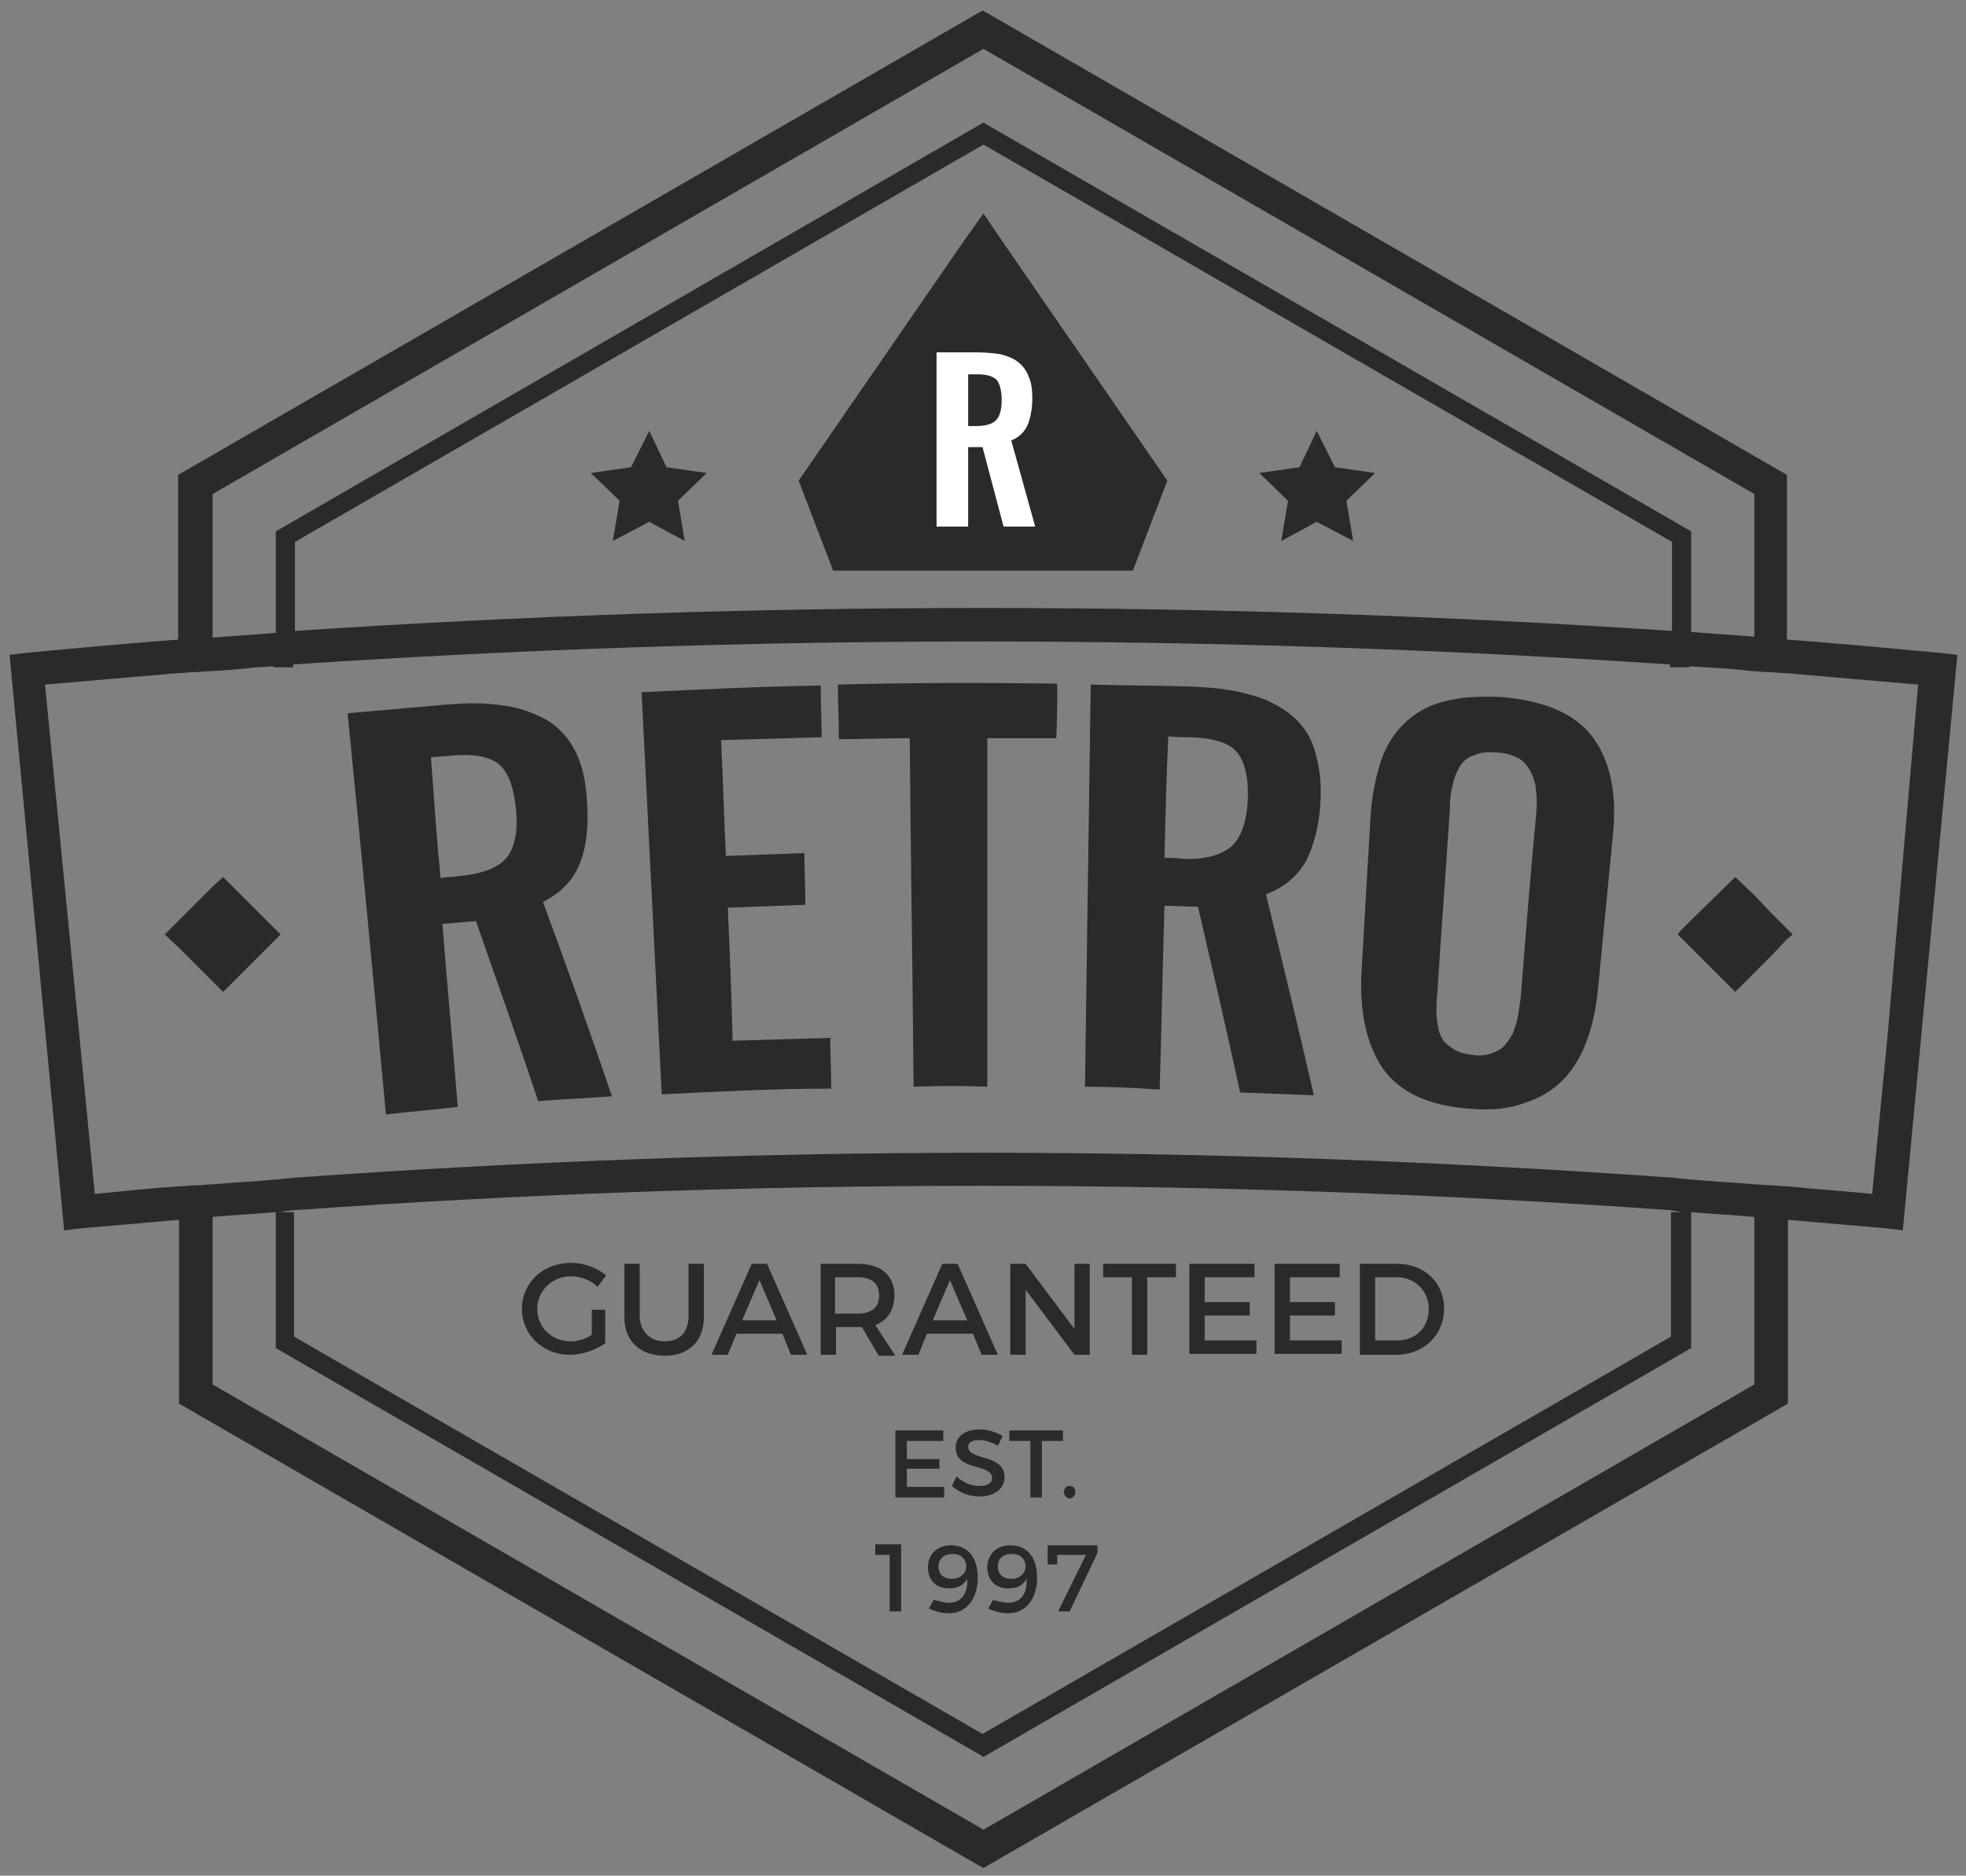 <?xml version="1.0" encoding="utf-8"?>
<!-- Generator: Adobe Illustrator 18.0.0, SVG Export Plug-In . SVG Version: 6.00 Build 0)  -->
<!DOCTYPE svg PUBLIC "-//W3C//DTD SVG 1.1//EN" "http://www.w3.org/Graphics/SVG/1.1/DTD/svg11.dtd">
<svg version="1.1" xmlns="http://www.w3.org/2000/svg" xmlns:xlink="http://www.w3.org/1999/xlink" x="0px" y="0px"
	 viewBox="0 0 205.3 195.9" enable-background="new 0 0 205.3 195.9" xml:space="preserve">
<rect x="0" y="0" width="205.3" height="195.9" fill="#808080" stroke="none"/>
<g id="BACKGROUND" display="none">
	<rect x="-531.5" y="-528.8" display="inline" fill="#FFFFFF" width="800" height="800"/>
</g>
<g id="OBJECTS">
	<g>
		<g>
			<path fill="#2B292A" d="M186.6,66.8V49.6l-83.1-48l-0.9-0.5l-84,48.5v17.2c-5.3,0.4-10.7,0.9-16,1.4L1,68.4l5.7,60.1l1.7-0.2
				c3.4-0.3,6.9-0.6,10.3-0.9v19.2l83.1,48l0.9,0.5l84-48.5v-19.2c3.4,0.3,6.9,0.6,10.3,0.9l1.7,0.2l5.7-60.1l-1.7-0.2
				C197.3,67.7,192,67.2,186.6,66.8z M30.8,56.6l71.9-41.5l71.9,41.5v9.3c-47.8-3.2-96-3.2-143.8,0V56.6z M103.2,13.1l-0.5-0.3
				L28.8,55.5v10.6c-2.2,0.2-4.4,0.3-6.6,0.5V51.6l80.5-46.5l80.5,46.5v14.9c-2.2-0.2-4.4-0.3-6.6-0.5V55.5L103.2,13.1z
				 M183.2,144.6l-80.5,46.5l-80.5-46.5v-17.5c2.2-0.2,4.4-0.3,6.6-0.5v14.2l73.4,42.4l0.5,0.3l73.9-42.7v-14.2
				c2.2,0.2,4.4,0.3,6.6,0.5V144.6z M175.5,126.6h-1v13l-71.9,41.5l-71.9-41.5v-13h-1h-0.8c0.3,0,0.6,0,0.8-0.1c0.3,0,0.7-0.1,1-0.1
				c47.8-3.4,96-3.4,143.8,0C174.9,126.5,175.2,126.5,175.5,126.6c0.3,0,0.6,0,0.8,0H175.5z M197.1,108.3l-1.6,16.4
				c-3-0.3-5.9-0.5-8.9-0.8c-0.6,0-1.1-0.1-1.7-0.1c-0.6,0-1.1-0.1-1.7-0.1c-2.2-0.2-4.4-0.3-6.6-0.5c-0.3,0-0.7-0.1-1-0.1
				c-0.3,0-0.7-0.1-1-0.1c-23.9-1.7-47.9-2.6-71.9-2.6c-24,0-48,0.9-71.9,2.6c-0.3,0-0.7,0.1-1,0.1c-0.3,0-0.7,0.1-1,0.1
				c-2.2,0.2-4.4,0.3-6.6,0.5c-0.6,0-1.1,0.1-1.7,0.1c-0.6,0-1.1,0.1-1.7,0.1c-3,0.2-5.9,0.5-8.9,0.8l-1.6-16.4L4.7,71.5
				c1.2-0.1,2.3-0.2,3.5-0.3c3.5-0.3,7-0.6,10.4-0.9c0.6,0,1.1-0.1,1.7-0.1c0.6,0,1.1-0.1,1.7-0.1c1.6-0.1,3.1-0.2,4.7-0.4
				c0.6,0,1.3-0.1,1.9-0.1v0.1h1h1v-0.3c47.8-3.2,96-3.2,143.8,0v0.3h1h1v-0.1c0.6,0,1.3,0.1,1.9,0.1c1.6,0.1,3.2,0.2,4.7,0.4
				c0.6,0,1.1,0.1,1.7,0.1c0.6,0,1.1,0.1,1.7,0.1c3.5,0.3,7,0.6,10.4,0.9c1.2,0.1,2.3,0.2,3.5,0.3L197.1,108.3z"/>
			<polygon fill="#2B292A" points="121.9,50.2 104.6,25.1 102.7,22.3 100.7,25.1 83.4,50.2 87,59.6 118.3,59.6 			"/>
			<polygon fill="#2B292A" points="69.6,48.8 67.8,45 65.9,48.8 61.7,49.4 64.7,52.3 64,56.5 67.8,54.5 71.5,56.5 70.8,52.3 
				73.8,49.4 			"/>
			<polygon fill="#2B292A" points="133.8,56.5 137.5,54.5 141.3,56.5 140.6,52.3 143.6,49.4 139.4,48.8 137.5,45 135.7,48.8 
				131.5,49.4 134.5,52.3 			"/>
			<polygon fill="#2B292A" points="23.3,91.6 22.1,92.7 20.4,94.4 18.7,96.1 17.2,97.6 18.7,99 20.4,100.7 22.1,102.4 23.3,103.6 
				28.8,98.1 29.3,97.6 28.8,97.1 			"/>
			<polygon fill="#2B292A" points="184.9,95.3 183.2,93.5 181.2,91.6 176.5,96.2 175.5,97.2 175.2,97.6 175.5,97.9 176.5,98.9 
				181.2,103.6 183.2,101.6 184.9,99.9 186.6,98.1 187.2,97.6 186.6,97 			"/>
			<g>
				<g>
					<path fill="#2B292A" d="M40.3,116.4c-1.3-14-2.6-27.9-4-41.9c3.4-0.3,6.8-0.6,10.2-0.9c2.4-0.2,4.4-0.2,6.1,0.1
						c1.7,0.2,3.2,0.8,4.5,1.5c1.3,0.8,2.3,1.9,3,3.3c0.7,1.4,1.1,3.2,1.2,5.3c0.2,2.6-0.1,4.8-0.8,6.5c-0.7,1.7-2,3-3.8,3.9
						c2.5,6.8,4.9,13.5,7.2,20.3c-2.6,0.2-5.1,0.3-7.7,0.5c-2.1-6.3-4.3-12.5-6.5-18.8c-1.2,0.1-2.3,0.2-3.5,0.3
						c0.5,6.4,1.1,12.8,1.6,19.1C45.4,115.9,42.9,116.1,40.3,116.4z M46,91.7c0.6-0.1,1.3-0.1,1.9-0.2c2.3-0.2,4-0.8,4.9-1.8
						c0.9-1,1.3-2.7,1.1-5c-0.2-2.2-0.7-3.8-1.6-4.7c-0.9-0.9-2.6-1.3-4.9-1.1c-0.8,0.1-1.6,0.1-2.4,0.2
						C45.3,83.2,45.6,87.5,46,91.7z"/>
					<path fill="#2B292A" d="M69.1,114.3c-0.7-14-1.4-28-2.1-42c6.2-0.3,12.5-0.6,18.7-0.7c0,1.8,0.1,3.6,0.1,5.4
						c-3.5,0.1-7,0.2-10.5,0.3c0.2,4,0.3,8,0.5,12.1c2.7-0.1,5.4-0.2,8.2-0.3c0,1.8,0.1,3.6,0.1,5.4c-2.7,0.1-5.4,0.2-8.1,0.3
						c0.2,4.6,0.4,9.2,0.5,13.9c3.4-0.1,6.8-0.2,10.2-0.3c0,1.8,0.1,3.5,0.1,5.3C81,113.7,75,114,69.1,114.3z"/>
					<path fill="#2B292A" d="M95.4,113.5c-0.1-12.1-0.3-24.3-0.4-36.4c-2.5,0-5,0.1-7.4,0.1c0-1.9-0.1-3.8-0.1-5.7
						c7.6-0.2,15.3-0.2,22.9-0.1c0,1.9,0,3.8-0.1,5.7c-2.4,0-4.8,0-7.2,0c0,12.1,0,24.3,0,36.4C100.5,113.4,98,113.4,95.4,113.5z"/>
					<path fill="#2B292A" d="M113.3,113.5c0.2-14,0.4-28,0.6-42c3.4,0.1,6.8,0.1,10.3,0.2c2.4,0.1,4.4,0.3,6.1,0.8
						c1.7,0.4,3.1,1.1,4.3,2c1.2,0.9,2.1,2.1,2.6,3.6c0.5,1.5,0.8,3.3,0.7,5.4c-0.1,2.6-0.7,4.8-1.5,6.4c-0.9,1.6-2.3,2.8-4.2,3.5
						c1.7,7,3.4,14,5,21c-2.6-0.1-5.1-0.2-7.7-0.3c-1.4-6.5-2.9-12.9-4.4-19.4c-1.2,0-2.3-0.1-3.5-0.1c-0.2,6.4-0.3,12.8-0.5,19.2
						C118.4,113.6,115.8,113.5,113.3,113.5z M121.6,89.6c0.6,0,1.3,0,1.9,0.1c2.4,0.1,4-0.4,5.1-1.3c1-0.9,1.6-2.6,1.7-4.9
						c0.1-2.2-0.3-3.9-1.1-4.9c-0.8-1-2.4-1.5-4.8-1.6c-0.8,0-1.6,0-2.4-0.1C121.8,81.1,121.7,85.3,121.6,89.6z"/>
					<path fill="#2B292A" d="M153.5,115.8c-4.3-0.3-7.3-1.7-9.1-4.2c-1.7-2.5-2.5-6-2.2-10.5c0.3-5.2,0.6-10.3,0.9-15.5
						c0.1-2.2,0.5-4.1,1-5.8c0.5-1.6,1.3-3,2.4-4.1c1.1-1.1,2.5-2,4.2-2.4c1.7-0.5,3.7-0.6,6.1-0.5c4.6,0.4,7.8,1.8,9.6,4.3
						c1.8,2.5,2.5,6,2,10.4c-0.5,5.2-1,10.3-1.5,15.5c-0.2,2.2-0.6,4.1-1.2,5.7c-0.6,1.6-1.4,3-2.5,4.1c-1.1,1.1-2.4,1.9-4,2.4
						C157.6,115.8,155.7,116,153.5,115.8z M152,109.7c0.5,0.3,1.2,0.4,1.9,0.5c0.7,0.1,1.4,0,1.9-0.2c0.5-0.2,1-0.4,1.3-0.8
						c0.3-0.3,0.6-0.8,0.9-1.3c0.2-0.6,0.4-1.1,0.5-1.7c0.1-0.6,0.2-1.2,0.3-2c0.5-6.3,1-12.7,1.6-19c0.1-1,0.1-1.9,0-2.5
						c0-0.7-0.2-1.3-0.5-2c-0.3-0.6-0.7-1.1-1.3-1.5c-0.6-0.3-1.4-0.6-2.3-0.6c-1-0.1-1.8,0-2.4,0.3c-0.7,0.2-1.2,0.7-1.5,1.2
						c-0.3,0.6-0.6,1.2-0.7,1.9c-0.2,0.7-0.3,1.5-0.3,2.5c-0.4,6.4-0.9,12.7-1.3,19.1c-0.1,0.8-0.1,1.5-0.1,2.1
						c0,0.6,0.1,1.2,0.2,1.7c0.1,0.6,0.4,1.1,0.6,1.4C151.1,109.1,151.5,109.4,152,109.7z"/>
				</g>
			</g>
			<g>
				<path fill="#2B292A" d="M61.8,136.8h1.4v3.5c-1,0.7-2.4,1.2-3.7,1.2c-2.8,0-5-2.1-5-4.8c0-2.7,2.2-4.8,5.1-4.8
					c1.4,0,2.7,0.5,3.7,1.3l-0.9,1.2c-0.7-0.7-1.8-1.1-2.8-1.1c-1.9,0-3.5,1.5-3.5,3.4c0,1.9,1.5,3.4,3.5,3.4c0.7,0,1.5-0.2,2.2-0.7
					V136.8z"/>
				<path fill="#2B292A" d="M69.4,140.1c1.6,0,2.5-1,2.5-2.6V132h1.6v5.6c0,2.5-1.6,4-4.1,4s-4.2-1.5-4.2-4V132h1.6v5.6
					C66.9,139.1,67.9,140.1,69.4,140.1z"/>
				<path fill="#2B292A" d="M81.7,139.3h-4.8l-0.9,2.2h-1.7l4.2-9.5h1.6l4.2,9.5h-1.7L81.7,139.3z M81.1,137.9l-1.8-4.2l-1.8,4.2
					H81.1z"/>
				<path fill="#2B292A" d="M91.7,141.5l-1.7-2.9c-0.1,0-0.3,0-0.4,0h-2.3v2.9h-1.6V132h3.9c2.4,0,3.8,1.2,3.8,3.3
					c0,1.5-0.7,2.6-2,3.1l2.1,3.2H91.7z M89.5,137.2c1.5,0,2.3-0.6,2.3-1.9c0-1.3-0.8-1.9-2.3-1.9h-2.3v3.8H89.5z"/>
				<path fill="#2B292A" d="M101.6,139.3h-4.8l-0.9,2.2h-1.7l4.2-9.5h1.6l4.2,9.5h-1.7L101.6,139.3z M101,137.9l-1.8-4.2l-1.8,4.2
					H101z"/>
				<path fill="#2B292A" d="M107.1,132l5.1,6.8V132h1.6v9.5h-1.6l-5.1-6.8v6.8h-1.6V132H107.1z"/>
				<path fill="#2B292A" d="M122.8,132v1.4h-3v8.1h-1.6v-8.1h-3V132H122.8z"/>
				<path fill="#2B292A" d="M131,132v1.4h-5.2v2.6h4.7v1.4h-4.7v2.6h5.4v1.4h-7V132H131z"/>
				<path fill="#2B292A" d="M139.9,132v1.4h-5.2v2.6h4.7v1.4h-4.7v2.6h5.4v1.4h-7V132H139.9z"/>
				<path fill="#2B292A" d="M150.8,136.7c0,2.7-2.1,4.8-5,4.8H142V132h3.9C148.8,132,150.8,134,150.8,136.7z M149.2,136.7
					c0-1.9-1.5-3.3-3.3-3.3h-2.3v6.6h2.3C147.8,140,149.2,138.7,149.2,136.7z"/>
			</g>
			<g>
				<path fill="#2B292A" d="M98.5,149.4v1.1h-3.8v1.9h3.4v1h-3.4v1.9h3.9v1.1h-5.1v-7H98.5z"/>
				<path fill="#2B292A" d="M102.2,150.4c-0.7,0-1.1,0.3-1.1,0.7c0,1.5,3.8,0.7,3.8,3.2c0,1.2-1.1,2-2.6,2c-1.1,0-2.1-0.4-2.9-1.1
					l0.5-1c0.7,0.7,1.6,1,2.4,1c0.8,0,1.3-0.3,1.3-0.8c0-1.6-3.8-0.7-3.8-3.2c0-1.2,1-1.9,2.5-1.9c0.9,0,1.8,0.3,2.4,0.7l-0.5,1
					C103.5,150.6,102.8,150.4,102.2,150.4z"/>
				<path fill="#2B292A" d="M111,149.4v1.1h-2.2v5.9h-1.2v-5.9h-2.2v-1.1H111z"/>
				<path fill="#2B292A" d="M112.3,155.8c0,0.4-0.3,0.7-0.6,0.7s-0.6-0.3-0.6-0.7c0-0.4,0.3-0.6,0.6-0.6S112.3,155.4,112.3,155.8z"
					/>
				<path fill="#2B292A" d="M94.1,161.3v7h-1.2v-5.9h-1.5v-1.1H94.1z"/>
				<path fill="#2B292A" d="M99.1,167.4c1.3,0,2-1,1.9-2.5c-0.4,0.7-1,1-1.9,1c-1.4,0-2.2-0.9-2.2-2.2c0-1.4,1-2.3,2.4-2.3
					c1.8,0,2.8,1.3,2.8,3.4c0,2.2-1.2,3.7-3,3.7c-0.7,0-1.5-0.2-2.1-0.5l0.5-0.9C98,167.2,98.6,167.4,99.1,167.4z M98,163.6
					c0,0.8,0.5,1.3,1.4,1.3c0.9,0,1.5-0.6,1.5-1.3c0-0.6-0.4-1.3-1.4-1.3C98.6,162.3,98,162.8,98,163.6z"/>
				<path fill="#2B292A" d="M105.3,167.4c1.3,0,2-1,1.9-2.5c-0.4,0.7-1,1-1.9,1c-1.4,0-2.2-0.9-2.2-2.2c0-1.4,1-2.3,2.4-2.3
					c1.8,0,2.8,1.3,2.8,3.4c0,2.2-1.2,3.7-3,3.7c-0.7,0-1.5-0.2-2.1-0.5l0.5-0.9C104.1,167.2,104.7,167.4,105.3,167.4z M104.2,163.6
					c0,0.8,0.5,1.3,1.4,1.3c0.9,0,1.5-0.6,1.5-1.3c0-0.6-0.4-1.3-1.4-1.3C104.7,162.3,104.2,162.8,104.2,163.6z"/>
				<path fill="#2B292A" d="M114.6,161.3v0.9l-2.9,6.1h-1.2l2.9-5.9h-3l0,1h-1v-2H114.6z"/>
			</g>
			<g>
				<path fill="#FFFFFF" d="M97.8,55V36.8h4.2c1,0,1.8,0.1,2.5,0.2c0.7,0.2,1.3,0.4,1.8,0.8c0.5,0.4,0.9,0.9,1.1,1.5
					c0.3,0.6,0.4,1.4,0.4,2.3c0,1.1-0.2,2.1-0.5,2.8c-0.3,0.7-0.9,1.3-1.7,1.6l2.5,9h-3.3l-2.2-8.3h-1.5V55H97.8z M101.1,44.5h0.8
					c1,0,1.7-0.2,2.1-0.6c0.4-0.4,0.6-1.1,0.6-2.1c0-1-0.2-1.7-0.5-2.1c-0.4-0.4-1-0.6-2-0.6h-1V44.5z"/>
			</g>
		</g>
	</g>
</g>
<g id="DESIGNED_BY_FREEPIK">
	<g>
	</g>
	<g>
	</g>
	<g>
	</g>
	<g>
	</g>
	<g>
	</g>
	<g>
	</g>
</g>
</svg>
